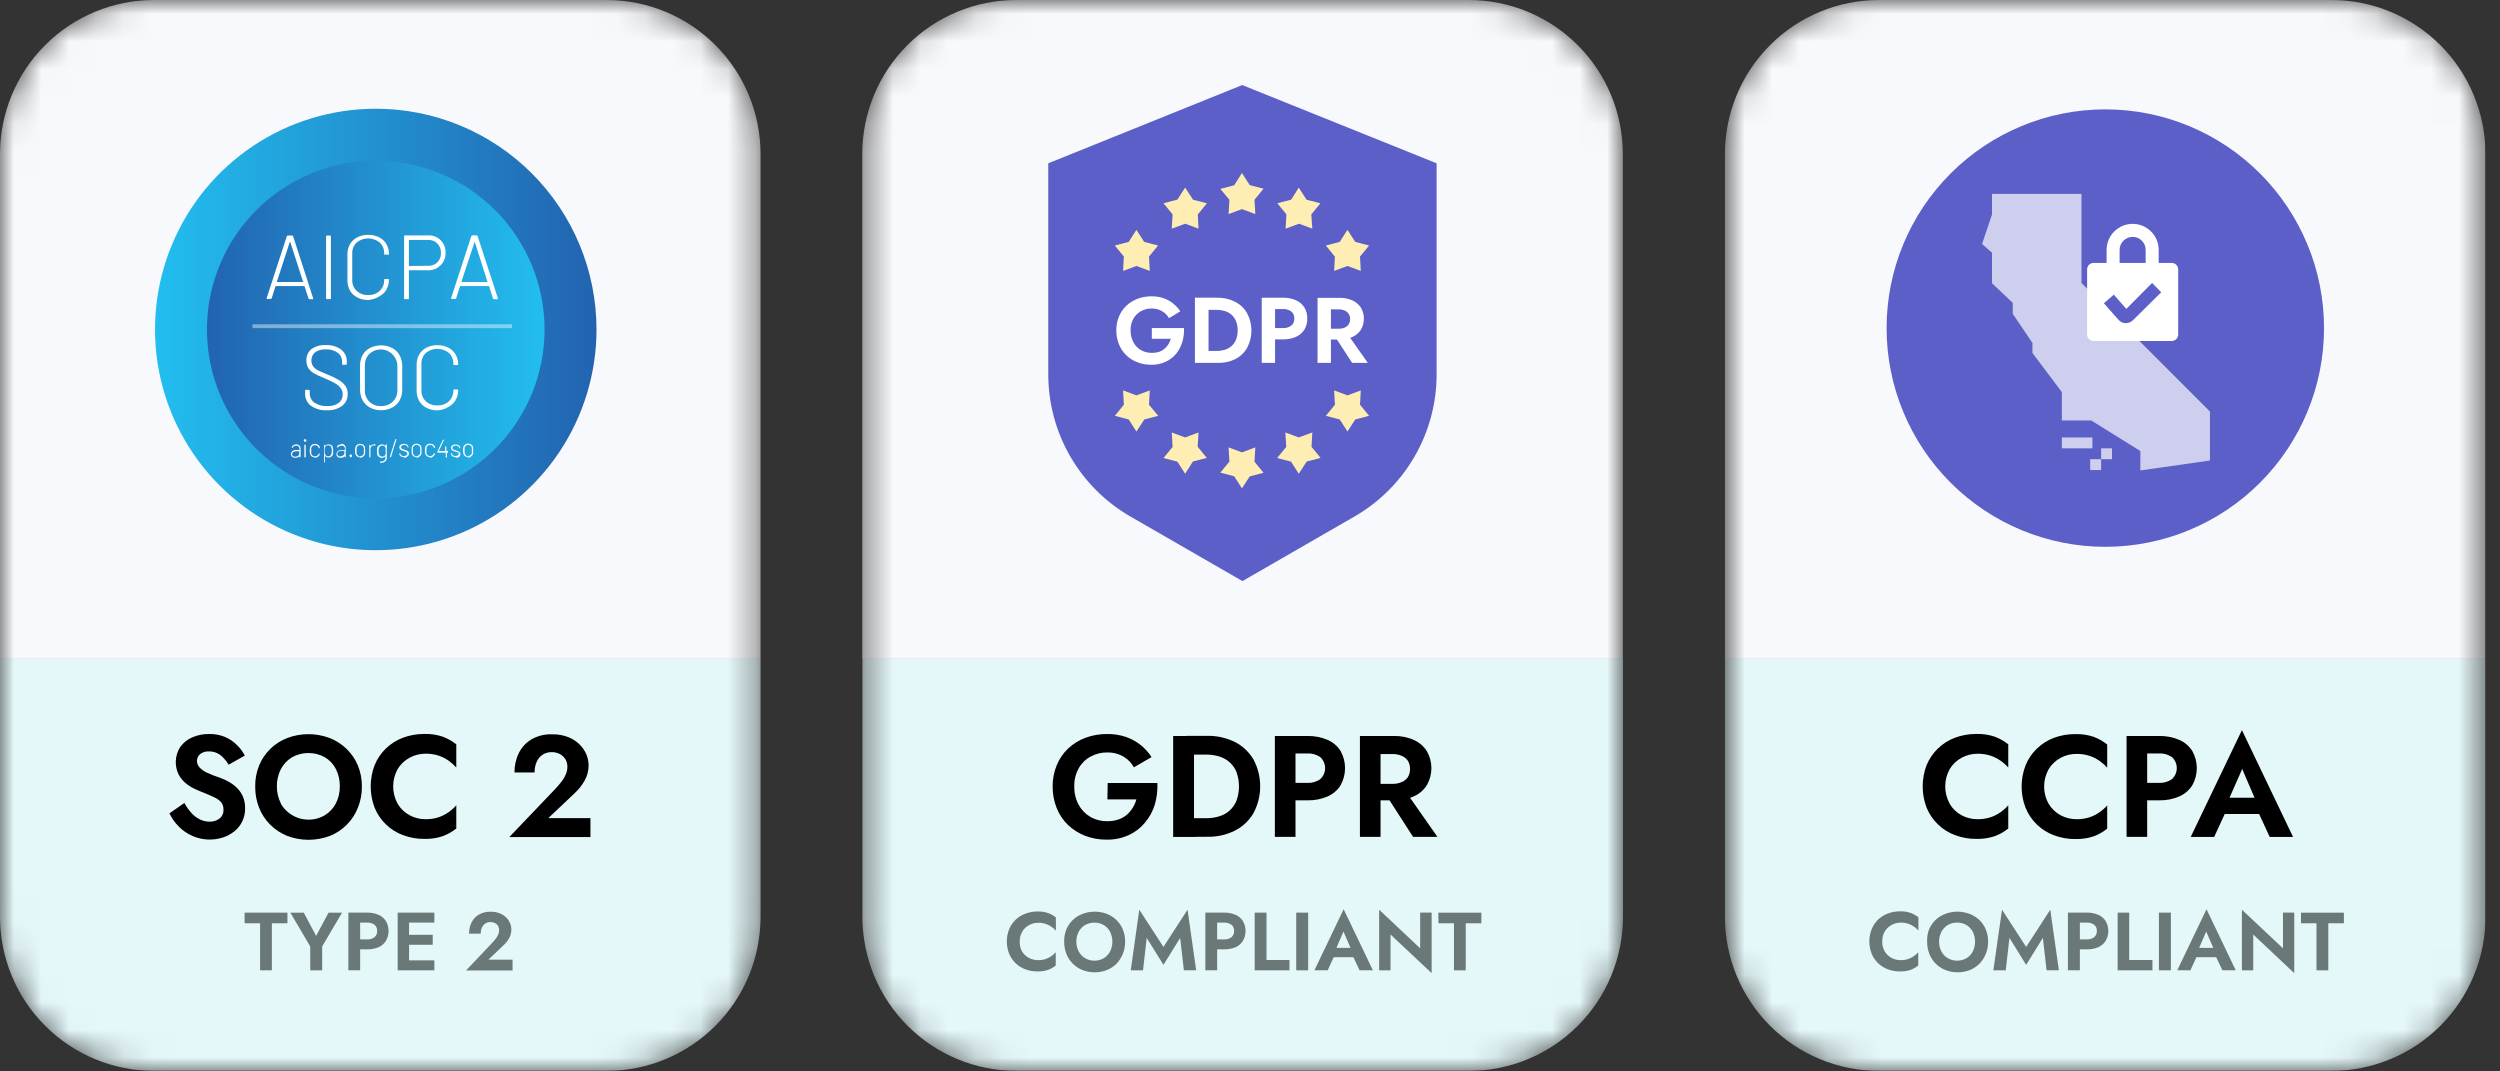 <svg width="91" height="39" viewBox="0 0 91 39" fill="none" xmlns="http://www.w3.org/2000/svg">
<rect x="0" y="0" width="91" height="39" fill="#333333" stroke="none"/>
<g clip-path="url(#clip0_5281_252)">
<mask id="mask0_5281_252" style="mask-type:luminance" maskUnits="userSpaceOnUse" x="0" y="0" width="28" height="39">
<path d="M22.43 0H5.247C2.349 0 0 2.349 0 5.247V33.728C0 36.626 2.349 38.975 5.247 38.975H22.43C25.328 38.975 27.677 36.626 27.677 33.728V5.247C27.677 2.349 25.328 0 22.43 0Z" fill="white"/>
</mask>
<g mask="url(#mask0_5281_252)">
<path d="M5.609 0H22.075C23.563 0 24.989 0.591 26.041 1.643C27.093 2.695 27.684 4.122 27.684 5.609V23.984H0V5.609C0 4.122 0.591 2.695 1.643 1.643C2.695 0.591 4.122 0 5.609 0Z" fill="#F8F9FC"/>
<path d="M20.767 11.993C20.767 13.395 20.351 14.765 19.572 15.931C18.793 17.097 17.686 18.006 16.39 18.542C15.095 19.079 13.67 19.219 12.294 18.946C10.919 18.672 9.656 17.997 8.665 17.006C7.673 16.014 6.998 14.751 6.724 13.376C6.451 12.001 6.591 10.575 7.128 9.28C7.664 7.984 8.573 6.877 9.739 6.098C10.905 5.319 12.275 4.903 13.678 4.903C15.558 4.903 17.361 5.65 18.69 6.98C20.02 8.309 20.767 10.113 20.767 11.993Z" fill="url(#paint0_linear_5281_252)" stroke="url(#paint1_linear_5281_252)" stroke-width="1.891"/>
<path d="M11.267 10.889C11.259 10.89 11.251 10.887 11.244 10.883C11.237 10.878 11.232 10.872 11.229 10.864L11.086 10.422C11.085 10.42 11.084 10.418 11.081 10.416C11.079 10.414 11.076 10.414 11.074 10.413H10.04C10.038 10.414 10.035 10.414 10.033 10.416C10.031 10.418 10.029 10.42 10.028 10.422L9.889 10.857C9.885 10.865 9.88 10.871 9.873 10.876C9.866 10.88 9.857 10.883 9.849 10.882H9.733C9.709 10.882 9.7 10.871 9.708 10.846L10.44 8.6C10.443 8.592 10.448 8.585 10.456 8.58C10.463 8.575 10.472 8.573 10.48 8.573H10.63C10.639 8.573 10.648 8.575 10.655 8.58C10.662 8.585 10.667 8.592 10.67 8.6L11.399 10.857V10.869C11.399 10.886 11.39 10.893 11.37 10.893L11.267 10.889ZM10.08 10.251C10.079 10.255 10.079 10.26 10.08 10.265H10.093H11.019C11.023 10.266 11.027 10.266 11.03 10.265C11.031 10.263 11.032 10.26 11.032 10.258C11.032 10.255 11.031 10.253 11.03 10.251L10.567 8.812C10.565 8.811 10.563 8.811 10.562 8.811C10.56 8.811 10.558 8.811 10.556 8.812C10.553 8.811 10.55 8.811 10.547 8.812L10.08 10.251ZM11.902 10.889C11.898 10.89 11.893 10.889 11.889 10.888C11.885 10.887 11.881 10.884 11.878 10.881C11.875 10.878 11.873 10.874 11.871 10.87C11.87 10.866 11.869 10.861 11.87 10.857V8.608C11.869 8.603 11.87 8.599 11.871 8.594C11.873 8.59 11.875 8.586 11.878 8.583C11.881 8.579 11.885 8.577 11.889 8.575C11.893 8.574 11.898 8.573 11.902 8.573H12.013C12.017 8.573 12.022 8.574 12.026 8.575C12.03 8.577 12.034 8.579 12.037 8.583C12.04 8.586 12.043 8.59 12.044 8.594C12.045 8.599 12.046 8.603 12.045 8.608V10.857C12.046 10.861 12.046 10.866 12.044 10.87C12.043 10.874 12.04 10.878 12.037 10.881C12.034 10.884 12.03 10.887 12.026 10.888C12.022 10.889 12.017 10.89 12.013 10.889H11.902ZM13.404 10.92C13.267 10.923 13.131 10.892 13.008 10.829C12.896 10.773 12.803 10.686 12.738 10.578C12.675 10.463 12.644 10.333 12.646 10.202V9.259C12.643 9.129 12.675 9.001 12.738 8.888C12.803 8.78 12.896 8.693 13.008 8.636C13.131 8.575 13.267 8.545 13.404 8.548C13.54 8.545 13.675 8.575 13.797 8.636C13.908 8.69 14 8.775 14.063 8.881C14.127 8.991 14.16 9.116 14.159 9.243C14.159 9.248 14.158 9.253 14.156 9.257C14.154 9.262 14.152 9.266 14.148 9.27C14.144 9.272 14.14 9.272 14.136 9.272C14.132 9.272 14.128 9.272 14.124 9.27H14.016C14.011 9.27 14.007 9.27 14.003 9.269C13.998 9.267 13.995 9.265 13.992 9.262C13.988 9.258 13.986 9.255 13.985 9.25C13.983 9.246 13.983 9.242 13.983 9.237V9.226C13.987 9.153 13.974 9.079 13.947 9.011C13.919 8.943 13.877 8.881 13.824 8.83C13.706 8.732 13.556 8.678 13.402 8.678C13.248 8.678 13.099 8.732 12.981 8.83C12.928 8.881 12.886 8.943 12.858 9.011C12.831 9.079 12.818 9.153 12.822 9.226V10.185C12.818 10.26 12.831 10.334 12.858 10.403C12.886 10.473 12.928 10.535 12.981 10.587C13.097 10.691 13.249 10.746 13.404 10.739C13.481 10.743 13.557 10.731 13.629 10.705C13.701 10.679 13.768 10.639 13.824 10.587C13.877 10.535 13.919 10.473 13.947 10.403C13.974 10.334 13.986 10.26 13.983 10.185C13.983 10.165 13.994 10.155 14.016 10.155H14.124C14.148 10.155 14.159 10.155 14.159 10.184C14.159 10.31 14.126 10.435 14.063 10.546C14.001 10.652 13.908 10.739 13.797 10.793C13.679 10.868 13.544 10.911 13.404 10.92ZM15.592 8.568C15.676 8.565 15.76 8.579 15.838 8.61C15.916 8.642 15.987 8.689 16.046 8.749C16.104 8.809 16.149 8.881 16.179 8.959C16.208 9.037 16.222 9.121 16.218 9.205C16.221 9.288 16.206 9.372 16.175 9.45C16.144 9.528 16.097 9.598 16.037 9.657C15.977 9.717 15.906 9.764 15.828 9.795C15.749 9.826 15.665 9.841 15.581 9.838H14.897C14.897 9.838 14.884 9.838 14.884 9.851V10.857C14.885 10.861 14.884 10.866 14.883 10.87C14.882 10.874 14.879 10.878 14.876 10.881C14.873 10.884 14.869 10.887 14.865 10.888C14.861 10.889 14.856 10.89 14.852 10.889H14.741C14.737 10.89 14.732 10.889 14.728 10.888C14.724 10.887 14.72 10.884 14.717 10.881C14.714 10.878 14.711 10.874 14.71 10.87C14.709 10.866 14.708 10.861 14.709 10.857V8.6C14.708 8.596 14.709 8.591 14.71 8.587C14.711 8.583 14.714 8.579 14.717 8.576C14.72 8.573 14.724 8.57 14.728 8.569C14.732 8.568 14.737 8.567 14.741 8.568H15.592ZM15.579 9.675C15.642 9.679 15.706 9.67 15.765 9.647C15.824 9.625 15.878 9.591 15.923 9.547C15.966 9.501 16 9.447 16.022 9.388C16.044 9.329 16.054 9.266 16.051 9.203C16.053 9.141 16.043 9.079 16.021 9.022C15.999 8.964 15.966 8.911 15.923 8.866C15.88 8.822 15.827 8.787 15.77 8.764C15.712 8.742 15.65 8.731 15.588 8.734H14.897C14.897 8.734 14.884 8.734 14.884 8.747V9.67C14.884 9.679 14.884 9.682 14.897 9.682L15.579 9.675ZM17.984 10.889C17.975 10.89 17.967 10.888 17.96 10.883C17.953 10.879 17.947 10.872 17.944 10.864L17.803 10.422C17.802 10.42 17.8 10.418 17.798 10.416C17.796 10.414 17.793 10.414 17.79 10.413H16.757C16.754 10.413 16.752 10.414 16.749 10.416C16.747 10.417 16.745 10.42 16.744 10.422L16.605 10.857C16.602 10.865 16.596 10.871 16.589 10.876C16.582 10.88 16.574 10.883 16.565 10.882H16.45C16.426 10.882 16.417 10.871 16.422 10.846L17.157 8.593C17.16 8.585 17.165 8.578 17.172 8.573C17.18 8.568 17.188 8.565 17.197 8.566H17.347C17.355 8.565 17.364 8.568 17.371 8.573C17.378 8.578 17.383 8.585 17.385 8.593L18.123 10.857V10.869C18.123 10.886 18.114 10.893 18.094 10.893L17.984 10.889ZM16.797 10.251C16.795 10.255 16.795 10.26 16.797 10.265H16.81H17.732C17.736 10.266 17.74 10.266 17.743 10.265C17.744 10.263 17.745 10.26 17.745 10.258C17.745 10.255 17.744 10.253 17.743 10.251L17.284 8.812C17.282 8.811 17.28 8.811 17.278 8.811C17.276 8.811 17.274 8.811 17.273 8.812L16.797 10.251Z" fill="white"/>
<path opacity="0.42" d="M9.188 11.874H18.637" stroke="white" stroke-width="0.141"/>
<path d="M11.895 14.933C11.69 14.945 11.487 14.887 11.318 14.77C11.25 14.719 11.195 14.653 11.159 14.576C11.122 14.5 11.104 14.415 11.106 14.331V14.222C11.106 14.217 11.107 14.213 11.108 14.209C11.11 14.204 11.113 14.201 11.116 14.198C11.119 14.194 11.123 14.192 11.127 14.191C11.132 14.189 11.136 14.189 11.141 14.189H11.242C11.265 14.189 11.276 14.2 11.276 14.222V14.322C11.275 14.387 11.289 14.452 11.319 14.51C11.348 14.568 11.391 14.619 11.445 14.656C11.582 14.747 11.744 14.79 11.908 14.781C12.056 14.79 12.204 14.751 12.328 14.669C12.376 14.631 12.414 14.583 12.44 14.527C12.465 14.472 12.477 14.411 12.474 14.351C12.475 14.274 12.452 14.2 12.407 14.139C12.355 14.065 12.287 14.003 12.208 13.958C12.087 13.889 11.961 13.828 11.832 13.777C11.651 13.703 11.53 13.643 11.441 13.596C11.36 13.551 11.289 13.489 11.233 13.415C11.178 13.329 11.15 13.229 11.153 13.127C11.149 13.048 11.162 12.969 11.194 12.897C11.225 12.824 11.273 12.76 11.334 12.709C11.486 12.603 11.669 12.55 11.854 12.561C12.056 12.549 12.256 12.607 12.42 12.726C12.486 12.778 12.539 12.846 12.575 12.923C12.61 13 12.627 13.084 12.624 13.169V13.245C12.624 13.268 12.614 13.279 12.592 13.279H12.485C12.463 13.279 12.453 13.268 12.453 13.245V13.18C12.455 13.117 12.443 13.053 12.418 12.996C12.392 12.938 12.353 12.887 12.304 12.847C12.174 12.754 12.017 12.709 11.857 12.718C11.72 12.709 11.584 12.746 11.47 12.823C11.398 12.886 11.351 12.972 11.338 13.067C11.325 13.161 11.346 13.257 11.398 13.337C11.447 13.398 11.508 13.447 11.579 13.482C11.656 13.522 11.778 13.574 11.941 13.641C12.076 13.694 12.208 13.758 12.333 13.833C12.427 13.886 12.508 13.958 12.572 14.045C12.631 14.132 12.661 14.235 12.657 14.34C12.66 14.421 12.644 14.503 12.609 14.577C12.575 14.652 12.524 14.717 12.46 14.768C12.297 14.888 12.097 14.947 11.895 14.933ZM13.869 14.933C13.729 14.935 13.59 14.902 13.466 14.837C13.354 14.775 13.261 14.683 13.198 14.571C13.135 14.45 13.103 14.315 13.106 14.179V13.316C13.103 13.18 13.134 13.045 13.198 12.925C13.261 12.815 13.354 12.725 13.466 12.666C13.591 12.603 13.729 12.571 13.869 12.571C14.009 12.571 14.148 12.603 14.273 12.666C14.388 12.725 14.482 12.817 14.544 12.93C14.61 13.05 14.643 13.184 14.64 13.321V14.188C14.643 14.325 14.61 14.46 14.544 14.58C14.48 14.69 14.386 14.779 14.273 14.837C14.148 14.902 14.01 14.935 13.869 14.933ZM13.869 14.781C13.948 14.785 14.027 14.772 14.101 14.744C14.175 14.716 14.243 14.673 14.3 14.618C14.356 14.562 14.399 14.495 14.427 14.421C14.456 14.347 14.468 14.268 14.465 14.189V13.312C14.462 13.195 14.425 13.081 14.359 12.984C14.293 12.887 14.2 12.811 14.092 12.766C13.984 12.721 13.865 12.708 13.75 12.729C13.634 12.75 13.527 12.804 13.442 12.885C13.388 12.942 13.346 13.009 13.318 13.082C13.291 13.155 13.278 13.233 13.281 13.312V14.189C13.276 14.268 13.288 14.347 13.316 14.421C13.344 14.495 13.387 14.562 13.442 14.618C13.498 14.674 13.565 14.717 13.638 14.745C13.712 14.773 13.791 14.786 13.869 14.781ZM15.923 14.937C15.785 14.939 15.648 14.908 15.525 14.846C15.414 14.789 15.321 14.702 15.257 14.595C15.194 14.479 15.162 14.35 15.165 14.218V13.276C15.162 13.146 15.194 13.018 15.257 12.905C15.321 12.797 15.414 12.71 15.525 12.653C15.649 12.592 15.785 12.562 15.923 12.565C16.059 12.562 16.194 12.592 16.316 12.653C16.427 12.707 16.519 12.793 16.582 12.899C16.646 13.009 16.679 13.134 16.678 13.261C16.678 13.266 16.677 13.271 16.675 13.276C16.673 13.281 16.67 13.285 16.667 13.288C16.659 13.291 16.651 13.291 16.643 13.288H16.535C16.53 13.289 16.526 13.289 16.521 13.287C16.517 13.286 16.513 13.283 16.51 13.28C16.507 13.277 16.505 13.273 16.503 13.269C16.502 13.265 16.501 13.26 16.502 13.256V13.245C16.505 13.171 16.492 13.098 16.465 13.03C16.437 12.961 16.396 12.9 16.343 12.849C16.224 12.75 16.075 12.697 15.921 12.697C15.767 12.697 15.618 12.75 15.5 12.849C15.446 12.899 15.405 12.961 15.377 13.03C15.35 13.098 15.337 13.171 15.34 13.245V14.206C15.337 14.28 15.35 14.354 15.377 14.423C15.405 14.492 15.446 14.554 15.5 14.606C15.615 14.71 15.767 14.765 15.923 14.758C16.078 14.764 16.229 14.71 16.343 14.606C16.396 14.554 16.437 14.491 16.465 14.422C16.492 14.354 16.505 14.28 16.502 14.206C16.502 14.186 16.513 14.175 16.535 14.175H16.643C16.667 14.175 16.678 14.186 16.678 14.206C16.678 14.333 16.645 14.457 16.582 14.568C16.519 14.674 16.426 14.76 16.316 14.816C16.197 14.888 16.062 14.93 15.923 14.937Z" fill="white"/>
<path d="M10.771 16.174C10.818 16.172 10.863 16.188 10.898 16.218C10.913 16.233 10.924 16.251 10.932 16.271C10.939 16.291 10.943 16.312 10.942 16.334V16.646H10.909H10.9V16.601C10.883 16.622 10.86 16.639 10.835 16.648C10.807 16.66 10.778 16.665 10.748 16.665C10.709 16.666 10.67 16.655 10.638 16.632C10.622 16.62 10.61 16.605 10.602 16.587C10.594 16.57 10.591 16.55 10.592 16.531C10.591 16.509 10.595 16.488 10.605 16.469C10.614 16.45 10.628 16.433 10.645 16.42C10.686 16.391 10.736 16.376 10.786 16.379H10.9V16.337C10.901 16.322 10.899 16.306 10.894 16.291C10.888 16.277 10.88 16.263 10.869 16.252C10.857 16.241 10.843 16.233 10.827 16.227C10.812 16.222 10.795 16.22 10.779 16.221C10.751 16.221 10.723 16.228 10.699 16.241C10.68 16.253 10.666 16.272 10.661 16.294C10.661 16.294 10.661 16.294 10.65 16.294H10.616C10.618 16.277 10.625 16.261 10.634 16.247C10.643 16.233 10.656 16.221 10.67 16.212C10.7 16.191 10.735 16.177 10.771 16.174ZM10.744 16.623C10.781 16.624 10.817 16.614 10.848 16.594C10.861 16.585 10.872 16.573 10.88 16.559C10.887 16.545 10.891 16.529 10.891 16.513V16.426H10.782C10.744 16.424 10.706 16.435 10.674 16.455C10.661 16.463 10.65 16.475 10.643 16.488C10.636 16.502 10.632 16.517 10.632 16.532C10.632 16.546 10.634 16.56 10.64 16.572C10.645 16.584 10.654 16.595 10.665 16.603C10.689 16.618 10.716 16.625 10.744 16.623ZM11.106 16.08C11.094 16.08 11.082 16.076 11.072 16.067C11.068 16.063 11.064 16.058 11.062 16.052C11.06 16.046 11.059 16.039 11.059 16.033C11.059 16.027 11.059 16.02 11.062 16.015C11.064 16.009 11.067 16.003 11.072 15.999C11.076 15.994 11.082 15.991 11.088 15.989C11.094 15.986 11.1 15.986 11.106 15.986C11.113 15.986 11.119 15.987 11.125 15.989C11.131 15.991 11.136 15.994 11.141 15.999C11.149 16.008 11.153 16.02 11.153 16.033C11.154 16.039 11.153 16.046 11.151 16.052C11.149 16.058 11.145 16.063 11.141 16.068C11.136 16.072 11.131 16.076 11.125 16.078C11.119 16.08 11.113 16.081 11.106 16.08ZM11.088 16.65H11.079V16.191C11.079 16.191 11.079 16.191 11.088 16.191H11.119H11.128V16.646C11.128 16.646 11.128 16.646 11.119 16.646L11.088 16.65ZM11.463 16.65C11.422 16.652 11.382 16.64 11.349 16.616C11.318 16.593 11.296 16.559 11.287 16.522C11.277 16.483 11.273 16.444 11.275 16.404C11.273 16.364 11.278 16.325 11.287 16.287C11.296 16.249 11.318 16.217 11.349 16.194C11.382 16.169 11.422 16.157 11.463 16.158C11.504 16.157 11.544 16.169 11.579 16.192C11.609 16.212 11.631 16.242 11.64 16.277C11.641 16.286 11.641 16.296 11.64 16.305C11.64 16.305 11.64 16.305 11.631 16.314H11.6V16.301C11.594 16.274 11.578 16.25 11.555 16.234C11.529 16.215 11.497 16.204 11.465 16.204C11.432 16.204 11.4 16.215 11.374 16.234C11.352 16.253 11.337 16.278 11.331 16.306C11.327 16.34 11.327 16.374 11.331 16.408C11.327 16.441 11.327 16.475 11.331 16.509C11.337 16.537 11.352 16.563 11.374 16.581C11.4 16.601 11.432 16.612 11.465 16.612C11.497 16.612 11.529 16.601 11.555 16.581C11.579 16.565 11.595 16.541 11.6 16.513C11.6 16.513 11.6 16.502 11.613 16.513H11.642V16.531C11.633 16.566 11.611 16.598 11.58 16.618C11.549 16.645 11.51 16.662 11.468 16.666L11.463 16.65ZM12.116 16.288C12.121 16.304 12.124 16.32 12.125 16.337C12.125 16.355 12.125 16.379 12.125 16.408C12.125 16.437 12.125 16.46 12.125 16.478C12.126 16.494 12.126 16.511 12.125 16.527C12.117 16.564 12.095 16.597 12.065 16.619C12.033 16.643 11.995 16.655 11.955 16.654C11.929 16.654 11.904 16.649 11.881 16.637C11.859 16.627 11.841 16.611 11.828 16.59V16.828H11.797V16.192H11.828V16.238C11.841 16.217 11.859 16.201 11.881 16.191C11.904 16.179 11.929 16.173 11.955 16.172C11.994 16.172 12.032 16.184 12.063 16.207C12.094 16.23 12.114 16.264 12.123 16.301L12.116 16.288ZM12.063 16.518C12.069 16.506 12.073 16.492 12.074 16.478C12.079 16.431 12.079 16.384 12.074 16.337C12.072 16.323 12.069 16.309 12.065 16.296C12.059 16.27 12.043 16.247 12.022 16.232C11.999 16.215 11.971 16.206 11.942 16.207C11.915 16.206 11.889 16.215 11.868 16.232C11.848 16.249 11.835 16.271 11.828 16.296C11.824 16.308 11.821 16.322 11.819 16.335C11.818 16.359 11.818 16.384 11.819 16.408C11.818 16.432 11.818 16.456 11.819 16.48C11.821 16.494 11.824 16.508 11.828 16.522C11.834 16.547 11.849 16.57 11.869 16.586C11.89 16.602 11.916 16.611 11.942 16.61C11.97 16.611 11.996 16.603 12.018 16.587C12.038 16.573 12.053 16.552 12.06 16.529L12.063 16.518ZM12.415 16.156C12.438 16.154 12.46 16.157 12.482 16.165C12.504 16.172 12.524 16.184 12.541 16.2C12.556 16.215 12.567 16.233 12.575 16.253C12.582 16.273 12.586 16.294 12.585 16.315V16.646H12.554V16.601C12.537 16.622 12.515 16.639 12.491 16.648C12.463 16.659 12.433 16.665 12.404 16.665C12.364 16.666 12.325 16.654 12.291 16.632C12.276 16.62 12.264 16.605 12.256 16.587C12.248 16.569 12.245 16.55 12.246 16.531C12.246 16.509 12.25 16.488 12.259 16.469C12.268 16.45 12.282 16.433 12.299 16.42C12.34 16.391 12.391 16.376 12.442 16.379H12.556V16.337C12.557 16.306 12.546 16.275 12.525 16.252C12.513 16.241 12.498 16.233 12.483 16.227C12.467 16.222 12.451 16.22 12.434 16.221C12.407 16.221 12.379 16.227 12.355 16.241C12.344 16.244 12.333 16.25 12.325 16.257C12.316 16.265 12.309 16.274 12.304 16.285C12.304 16.285 12.304 16.285 12.291 16.285H12.259C12.262 16.268 12.269 16.252 12.278 16.238C12.288 16.224 12.3 16.212 12.315 16.203C12.347 16.184 12.383 16.174 12.42 16.174L12.415 16.156ZM12.387 16.605C12.424 16.606 12.46 16.596 12.491 16.576C12.505 16.568 12.516 16.556 12.524 16.541C12.532 16.527 12.536 16.511 12.536 16.494V16.408H12.427C12.389 16.406 12.351 16.416 12.319 16.437C12.306 16.445 12.295 16.456 12.288 16.47C12.28 16.484 12.277 16.499 12.277 16.514C12.276 16.528 12.279 16.541 12.284 16.554C12.29 16.566 12.299 16.577 12.31 16.585C12.332 16.607 12.361 16.621 12.393 16.623L12.387 16.605ZM12.765 16.637C12.753 16.637 12.74 16.632 12.731 16.623C12.727 16.619 12.723 16.614 12.721 16.608C12.719 16.602 12.718 16.596 12.719 16.59C12.718 16.584 12.719 16.578 12.721 16.572C12.723 16.566 12.727 16.561 12.731 16.556C12.736 16.552 12.741 16.548 12.747 16.546C12.753 16.544 12.759 16.543 12.765 16.543C12.772 16.543 12.778 16.544 12.784 16.546C12.79 16.548 12.796 16.552 12.8 16.556C12.805 16.56 12.808 16.566 12.81 16.572C12.812 16.578 12.813 16.584 12.813 16.59C12.813 16.596 12.812 16.602 12.81 16.608C12.808 16.614 12.804 16.619 12.8 16.623C12.798 16.63 12.794 16.637 12.789 16.643C12.784 16.648 12.778 16.653 12.771 16.656L12.765 16.637ZM13.111 16.648C13.071 16.65 13.031 16.638 12.999 16.614C12.967 16.591 12.944 16.558 12.934 16.52C12.925 16.481 12.922 16.442 12.923 16.402C12.921 16.363 12.925 16.323 12.934 16.285C12.943 16.247 12.966 16.215 12.997 16.192C13.03 16.167 13.071 16.154 13.113 16.156C13.154 16.156 13.194 16.168 13.227 16.192C13.257 16.216 13.279 16.248 13.29 16.285C13.292 16.301 13.292 16.317 13.29 16.334C13.29 16.352 13.29 16.373 13.29 16.402C13.29 16.431 13.29 16.455 13.29 16.471C13.292 16.487 13.292 16.504 13.29 16.52C13.28 16.557 13.258 16.59 13.227 16.614C13.197 16.643 13.158 16.662 13.117 16.666L13.111 16.648ZM13.111 16.605C13.142 16.605 13.172 16.595 13.196 16.576C13.22 16.558 13.237 16.533 13.243 16.504C13.246 16.47 13.246 16.436 13.243 16.402C13.247 16.369 13.247 16.336 13.243 16.303C13.238 16.273 13.222 16.247 13.198 16.229C13.173 16.21 13.142 16.2 13.111 16.201C13.081 16.2 13.05 16.21 13.026 16.229C13.003 16.247 12.987 16.273 12.981 16.303C12.977 16.336 12.977 16.369 12.981 16.402C12.977 16.436 12.977 16.47 12.981 16.504C12.987 16.532 13.003 16.558 13.026 16.576C13.049 16.603 13.081 16.62 13.117 16.623L13.111 16.605ZM13.611 16.162C13.629 16.161 13.648 16.165 13.665 16.172C13.665 16.172 13.665 16.172 13.665 16.185V16.214C13.665 16.214 13.665 16.223 13.654 16.214C13.638 16.211 13.621 16.211 13.605 16.214C13.589 16.214 13.572 16.218 13.557 16.225C13.542 16.232 13.529 16.241 13.518 16.254C13.495 16.28 13.483 16.315 13.484 16.35V16.646H13.453H13.442V16.192C13.442 16.192 13.442 16.192 13.453 16.192H13.484V16.256C13.496 16.233 13.513 16.213 13.534 16.198C13.559 16.183 13.588 16.177 13.616 16.18L13.611 16.162ZM14.038 16.174H14.068H14.079V16.646C14.082 16.676 14.077 16.705 14.066 16.732C14.055 16.759 14.037 16.783 14.014 16.802C13.961 16.838 13.897 16.853 13.833 16.846C13.833 16.846 13.833 16.846 13.833 16.835V16.809V16.8C13.885 16.807 13.938 16.794 13.982 16.766C13.998 16.751 14.011 16.733 14.019 16.713C14.027 16.692 14.03 16.67 14.028 16.648V16.599C14.015 16.621 13.996 16.639 13.973 16.65C13.951 16.662 13.925 16.668 13.9 16.666C13.861 16.667 13.823 16.655 13.791 16.632C13.761 16.61 13.739 16.577 13.73 16.54C13.723 16.502 13.72 16.463 13.721 16.424C13.72 16.383 13.723 16.341 13.732 16.301C13.74 16.265 13.761 16.233 13.791 16.212C13.822 16.188 13.86 16.175 13.898 16.176C13.924 16.175 13.949 16.18 13.972 16.191C13.995 16.203 14.014 16.22 14.028 16.241L14.038 16.174ZM14.038 16.502C14.038 16.502 14.038 16.48 14.038 16.467V16.357C14.038 16.343 14.038 16.33 14.038 16.319C14.034 16.291 14.02 16.266 13.998 16.248C13.975 16.229 13.946 16.218 13.916 16.22C13.886 16.218 13.856 16.229 13.833 16.248C13.811 16.267 13.796 16.292 13.788 16.319C13.776 16.385 13.776 16.453 13.788 16.52C13.795 16.548 13.81 16.574 13.833 16.592C13.857 16.611 13.886 16.62 13.916 16.619C13.945 16.621 13.974 16.612 13.996 16.593C14.019 16.575 14.034 16.549 14.038 16.52V16.502ZM14.19 16.641C14.19 16.641 14.19 16.641 14.19 16.63L14.389 15.986C14.39 15.985 14.392 15.985 14.394 15.985C14.396 15.985 14.398 15.985 14.399 15.986H14.43C14.43 15.986 14.439 15.986 14.43 15.997L14.231 16.646C14.229 16.647 14.228 16.648 14.226 16.648C14.224 16.648 14.222 16.647 14.22 16.646L14.19 16.641ZM14.709 16.641C14.678 16.642 14.647 16.636 14.618 16.625C14.595 16.614 14.574 16.599 14.557 16.58C14.543 16.561 14.535 16.539 14.535 16.516V16.504C14.535 16.504 14.535 16.504 14.546 16.504H14.575V16.514C14.575 16.526 14.578 16.538 14.584 16.549C14.59 16.559 14.599 16.568 14.609 16.574C14.636 16.592 14.668 16.601 14.7 16.601C14.732 16.601 14.763 16.592 14.79 16.574C14.8 16.567 14.809 16.558 14.815 16.547C14.82 16.535 14.823 16.523 14.823 16.511C14.823 16.503 14.822 16.495 14.819 16.487C14.816 16.48 14.812 16.473 14.807 16.467C14.795 16.456 14.781 16.447 14.765 16.442C14.743 16.433 14.72 16.425 14.696 16.419L14.611 16.388C14.59 16.379 14.572 16.365 14.557 16.348C14.542 16.329 14.535 16.306 14.535 16.283C14.534 16.265 14.538 16.247 14.546 16.231C14.554 16.215 14.566 16.201 14.58 16.191C14.616 16.166 14.659 16.154 14.702 16.156C14.731 16.155 14.761 16.161 14.789 16.172C14.812 16.181 14.833 16.196 14.848 16.216C14.862 16.235 14.87 16.258 14.87 16.281V16.29H14.837V16.281C14.837 16.269 14.834 16.257 14.828 16.247C14.822 16.236 14.813 16.227 14.803 16.221C14.777 16.203 14.746 16.194 14.714 16.196C14.684 16.195 14.655 16.203 14.629 16.22C14.62 16.226 14.612 16.235 14.606 16.245C14.601 16.256 14.598 16.267 14.598 16.279C14.598 16.29 14.6 16.301 14.605 16.31C14.611 16.32 14.618 16.328 14.627 16.334C14.658 16.349 14.689 16.361 14.722 16.37C14.751 16.378 14.78 16.389 14.808 16.4C14.829 16.41 14.848 16.424 14.864 16.44C14.881 16.459 14.889 16.483 14.888 16.507C14.888 16.526 14.884 16.545 14.876 16.562C14.868 16.579 14.856 16.593 14.841 16.605C14.824 16.623 14.804 16.638 14.781 16.649C14.758 16.659 14.734 16.664 14.709 16.665V16.641ZM15.165 16.641C15.124 16.643 15.084 16.631 15.051 16.607C15.02 16.583 14.997 16.55 14.986 16.513C14.982 16.474 14.982 16.434 14.986 16.395C14.982 16.356 14.982 16.317 14.986 16.277C14.996 16.24 15.018 16.208 15.049 16.185C15.083 16.162 15.123 16.149 15.164 16.149C15.205 16.149 15.245 16.162 15.279 16.185C15.31 16.207 15.332 16.24 15.342 16.277C15.344 16.294 15.344 16.31 15.342 16.326C15.342 16.344 15.342 16.366 15.342 16.395C15.342 16.424 15.342 16.448 15.342 16.464C15.344 16.48 15.344 16.496 15.342 16.513C15.333 16.551 15.31 16.584 15.279 16.607C15.249 16.64 15.209 16.661 15.165 16.666V16.641ZM15.165 16.598C15.196 16.598 15.226 16.588 15.25 16.569C15.273 16.55 15.289 16.525 15.295 16.496C15.299 16.463 15.299 16.429 15.295 16.395C15.298 16.362 15.298 16.329 15.295 16.296C15.289 16.266 15.272 16.24 15.248 16.221C15.224 16.203 15.194 16.193 15.163 16.194C15.132 16.193 15.101 16.203 15.076 16.221C15.053 16.24 15.037 16.266 15.031 16.296C15.027 16.329 15.027 16.362 15.031 16.395C15.027 16.429 15.027 16.463 15.031 16.496C15.037 16.525 15.053 16.551 15.076 16.569C15.098 16.598 15.129 16.617 15.165 16.623V16.598ZM15.655 16.641C15.614 16.643 15.574 16.631 15.541 16.607C15.51 16.584 15.488 16.55 15.48 16.513C15.47 16.474 15.466 16.435 15.467 16.395C15.466 16.355 15.47 16.316 15.48 16.277C15.489 16.24 15.511 16.208 15.541 16.185C15.574 16.16 15.614 16.148 15.655 16.149C15.696 16.148 15.737 16.16 15.771 16.183C15.802 16.203 15.824 16.233 15.832 16.268C15.833 16.277 15.833 16.287 15.832 16.296C15.832 16.296 15.832 16.296 15.823 16.305H15.793V16.292C15.787 16.265 15.77 16.241 15.748 16.225C15.721 16.206 15.69 16.195 15.657 16.195C15.624 16.195 15.593 16.206 15.566 16.225C15.545 16.244 15.53 16.269 15.523 16.297C15.52 16.331 15.52 16.365 15.523 16.399C15.519 16.432 15.519 16.466 15.523 16.5C15.529 16.528 15.544 16.554 15.566 16.572C15.592 16.592 15.624 16.603 15.657 16.603C15.69 16.603 15.722 16.592 15.748 16.572C15.771 16.556 15.787 16.532 15.793 16.504C15.793 16.504 15.793 16.493 15.805 16.504H15.834V16.522C15.826 16.557 15.804 16.588 15.773 16.608C15.741 16.64 15.7 16.661 15.655 16.666V16.641ZM16.307 16.402C16.307 16.402 16.307 16.402 16.307 16.413V16.466V16.476H16.267V16.657H16.234H16.225V16.476H15.923C15.923 16.476 15.923 16.476 15.923 16.466V16.442C15.922 16.438 15.922 16.434 15.923 16.429L16.124 16.006C16.125 16.005 16.127 16.005 16.128 16.005C16.13 16.005 16.131 16.005 16.133 16.006H16.166L15.97 16.42H16.203V16.261C16.203 16.261 16.203 16.25 16.212 16.25H16.245C16.245 16.25 16.245 16.25 16.245 16.261V16.42L16.307 16.402ZM16.589 16.639C16.558 16.64 16.527 16.634 16.498 16.623C16.475 16.613 16.454 16.598 16.437 16.578C16.423 16.56 16.415 16.537 16.415 16.514V16.502H16.444H16.455V16.513C16.455 16.525 16.458 16.537 16.464 16.547C16.47 16.557 16.479 16.566 16.489 16.572C16.515 16.591 16.546 16.599 16.578 16.598C16.609 16.599 16.639 16.59 16.665 16.572C16.675 16.565 16.683 16.556 16.689 16.545C16.695 16.534 16.698 16.521 16.697 16.509C16.698 16.501 16.697 16.493 16.694 16.486C16.691 16.478 16.687 16.471 16.681 16.466C16.67 16.464 16.658 16.464 16.647 16.466C16.625 16.456 16.602 16.448 16.578 16.442C16.549 16.433 16.521 16.423 16.493 16.411C16.472 16.402 16.454 16.389 16.439 16.372C16.424 16.353 16.416 16.33 16.417 16.306C16.416 16.288 16.42 16.27 16.427 16.254C16.435 16.238 16.447 16.224 16.462 16.214C16.498 16.189 16.54 16.177 16.583 16.18C16.613 16.179 16.643 16.185 16.67 16.196C16.694 16.205 16.714 16.22 16.73 16.239C16.744 16.258 16.752 16.281 16.752 16.305V16.314H16.723C16.723 16.314 16.712 16.314 16.712 16.305C16.712 16.293 16.709 16.281 16.703 16.271C16.697 16.26 16.689 16.251 16.679 16.245C16.652 16.227 16.621 16.218 16.589 16.218C16.557 16.218 16.525 16.227 16.498 16.245C16.488 16.251 16.48 16.26 16.474 16.27C16.468 16.281 16.466 16.293 16.466 16.305C16.466 16.315 16.468 16.326 16.473 16.335C16.478 16.345 16.486 16.353 16.495 16.359C16.525 16.373 16.557 16.386 16.589 16.395C16.618 16.404 16.647 16.414 16.676 16.426C16.697 16.435 16.717 16.449 16.734 16.466C16.749 16.484 16.758 16.508 16.757 16.532C16.757 16.551 16.753 16.57 16.745 16.587C16.737 16.604 16.725 16.619 16.71 16.63C16.675 16.655 16.632 16.667 16.589 16.665V16.639ZM17.043 16.639C17.003 16.641 16.963 16.628 16.931 16.605C16.899 16.582 16.876 16.549 16.866 16.511C16.857 16.472 16.854 16.433 16.855 16.393C16.853 16.354 16.857 16.314 16.866 16.276C16.875 16.238 16.898 16.206 16.929 16.183C16.962 16.158 17.003 16.145 17.045 16.147C17.085 16.146 17.125 16.159 17.157 16.183C17.189 16.206 17.212 16.238 17.222 16.276C17.223 16.292 17.223 16.308 17.222 16.324C17.222 16.343 17.222 16.364 17.222 16.393C17.222 16.422 17.222 16.446 17.222 16.462C17.223 16.478 17.223 16.495 17.222 16.511C17.212 16.549 17.189 16.582 17.157 16.605C17.128 16.639 17.087 16.661 17.043 16.666V16.639ZM17.043 16.596C17.074 16.596 17.104 16.586 17.128 16.567C17.151 16.549 17.168 16.523 17.175 16.494C17.178 16.461 17.178 16.427 17.175 16.393C17.178 16.36 17.178 16.327 17.175 16.294C17.169 16.264 17.153 16.238 17.13 16.22C17.105 16.201 17.074 16.191 17.043 16.192C17.012 16.191 16.982 16.201 16.958 16.22C16.934 16.238 16.918 16.264 16.913 16.294C16.909 16.327 16.909 16.36 16.913 16.393C16.909 16.427 16.909 16.461 16.913 16.494C16.918 16.524 16.934 16.55 16.958 16.567C16.978 16.596 17.008 16.616 17.043 16.623V16.596Z" fill="white"/>
<path d="M0 23.984H27.684V33.372C27.684 34.859 27.093 36.286 26.041 37.338C24.989 38.39 23.563 38.981 22.075 38.981H5.609C4.122 38.981 2.695 38.39 1.643 37.338C0.591 36.286 0 34.859 0 33.372L0 23.984Z" fill="#E4F7F9"/>
</g>
<path d="M6.963 29.588C7.049 29.685 7.154 29.765 7.27 29.823C7.382 29.88 7.507 29.909 7.632 29.908C7.763 29.913 7.891 29.872 7.994 29.792C8.041 29.755 8.078 29.706 8.102 29.652C8.127 29.597 8.138 29.537 8.135 29.478C8.14 29.377 8.109 29.279 8.048 29.199C7.976 29.121 7.889 29.06 7.791 29.018C7.677 28.964 7.538 28.906 7.373 28.837C7.271 28.799 7.171 28.756 7.073 28.709C6.956 28.653 6.847 28.583 6.749 28.499C6.646 28.411 6.561 28.304 6.498 28.184C6.423 28.027 6.389 27.854 6.4 27.68C6.411 27.507 6.466 27.339 6.559 27.192C6.669 27.038 6.819 26.916 6.994 26.841C7.188 26.757 7.398 26.715 7.611 26.718C7.819 26.713 8.025 26.753 8.217 26.836C8.378 26.909 8.524 27.013 8.647 27.142C8.753 27.248 8.842 27.37 8.912 27.503L8.323 27.835C8.274 27.748 8.213 27.668 8.142 27.598C8.077 27.523 7.998 27.462 7.909 27.417C7.816 27.372 7.714 27.349 7.611 27.352C7.491 27.342 7.373 27.378 7.279 27.453C7.245 27.483 7.218 27.519 7.199 27.56C7.18 27.602 7.17 27.646 7.169 27.692C7.169 27.78 7.201 27.864 7.259 27.93C7.336 28.012 7.429 28.078 7.531 28.124C7.681 28.195 7.836 28.255 7.994 28.305C8.113 28.347 8.228 28.4 8.338 28.462C8.447 28.525 8.547 28.602 8.636 28.69C8.726 28.781 8.797 28.888 8.846 29.005C8.899 29.138 8.925 29.28 8.922 29.423C8.925 29.588 8.889 29.752 8.817 29.901C8.75 30.042 8.651 30.166 8.528 30.263C8.405 30.36 8.266 30.435 8.117 30.484C7.754 30.601 7.36 30.582 7.01 30.431C6.82 30.349 6.647 30.23 6.503 30.082C6.366 29.943 6.252 29.782 6.168 29.606L6.711 29.228C6.782 29.357 6.866 29.477 6.963 29.588Z" fill="black"/>
<path d="M9.431 27.865C9.524 27.637 9.664 27.431 9.84 27.258C10.017 27.086 10.226 26.951 10.457 26.863C10.953 26.677 11.5 26.677 11.997 26.863C12.227 26.952 12.437 27.087 12.614 27.259C12.792 27.43 12.934 27.637 13.028 27.865C13.126 28.109 13.176 28.37 13.173 28.633C13.175 28.896 13.126 29.157 13.028 29.402C12.937 29.632 12.8 29.842 12.625 30.018C12.45 30.194 12.241 30.333 12.011 30.426C11.509 30.616 10.954 30.616 10.451 30.426C10.221 30.332 10.012 30.194 9.836 30.019C9.66 29.843 9.523 29.633 9.431 29.402C9.335 29.157 9.287 28.896 9.29 28.633C9.285 28.37 9.333 28.109 9.431 27.865ZM10.223 29.257C10.301 29.39 10.403 29.506 10.526 29.598C10.648 29.691 10.788 29.759 10.936 29.798C11.085 29.837 11.24 29.846 11.392 29.825C11.544 29.804 11.69 29.753 11.823 29.675C11.994 29.571 12.133 29.422 12.225 29.244C12.324 29.051 12.373 28.837 12.369 28.62C12.373 28.404 12.325 28.189 12.228 27.996C12.137 27.818 11.999 27.669 11.828 27.565C11.645 27.463 11.438 27.41 11.227 27.41C11.017 27.41 10.811 27.463 10.627 27.565C10.457 27.67 10.317 27.819 10.223 27.996C10.127 28.19 10.077 28.403 10.077 28.62C10.077 28.837 10.127 29.05 10.223 29.244V29.257Z" fill="black"/>
<path d="M14.475 29.26C14.58 29.435 14.73 29.578 14.91 29.675C15.088 29.771 15.288 29.821 15.491 29.819C15.649 29.822 15.806 29.799 15.957 29.751C16.086 29.708 16.208 29.647 16.319 29.57C16.426 29.496 16.523 29.41 16.609 29.313V30.158C16.461 30.275 16.295 30.369 16.118 30.436C15.903 30.508 15.676 30.542 15.449 30.536C15.183 30.539 14.918 30.492 14.669 30.398C14.437 30.313 14.225 30.18 14.047 30.008C13.869 29.836 13.729 29.629 13.636 29.4C13.446 28.901 13.446 28.351 13.636 27.852C13.729 27.624 13.868 27.418 14.045 27.246C14.224 27.074 14.436 26.94 14.669 26.852C14.919 26.76 15.183 26.714 15.449 26.716C15.676 26.709 15.903 26.743 16.118 26.816C16.295 26.883 16.461 26.977 16.609 27.094V27.938C16.523 27.843 16.427 27.758 16.323 27.684C16.211 27.607 16.09 27.546 15.961 27.503C15.81 27.455 15.652 27.432 15.494 27.434C15.291 27.433 15.092 27.483 14.913 27.579C14.733 27.675 14.582 27.818 14.475 27.992C14.368 28.186 14.311 28.404 14.311 28.625C14.311 28.847 14.368 29.065 14.475 29.259V29.26Z" fill="black"/>
<path d="M20.208 28.721C20.293 28.631 20.373 28.537 20.448 28.439C20.511 28.359 20.562 28.27 20.6 28.176C20.636 28.09 20.654 27.997 20.653 27.903C20.654 27.837 20.641 27.771 20.617 27.709C20.593 27.646 20.555 27.589 20.506 27.541C20.454 27.49 20.393 27.45 20.325 27.424C20.248 27.392 20.166 27.376 20.083 27.378C19.965 27.375 19.849 27.407 19.75 27.471C19.655 27.535 19.581 27.625 19.535 27.729C19.482 27.852 19.456 27.985 19.459 28.118H18.728C18.724 27.873 18.778 27.631 18.885 27.411C18.988 27.202 19.15 27.028 19.35 26.91C19.579 26.781 19.84 26.718 20.103 26.729C20.3 26.725 20.497 26.759 20.682 26.83C20.837 26.89 20.977 26.982 21.096 27.098C21.202 27.201 21.287 27.324 21.344 27.46C21.397 27.586 21.425 27.721 21.425 27.858C21.426 28.051 21.377 28.241 21.282 28.41C21.185 28.584 21.06 28.742 20.912 28.877L19.956 29.781H21.492V30.469H18.539L20.208 28.721Z" fill="black"/>
<path d="M8.904 33.22H10.462V33.607H9.896V35.319H9.467V33.607H8.904V33.22Z" fill="#6A7878"/>
<path d="M12.451 33.22L11.727 34.45V35.319H11.293V34.452L10.569 33.22H11.057L11.506 34.066L11.96 33.22H12.451Z" fill="#6A7878"/>
<path d="M13.109 33.219V35.318H12.681V33.219H13.109ZM12.941 33.219H13.359C13.505 33.215 13.649 33.243 13.783 33.301C13.893 33.349 13.987 33.43 14.05 33.532C14.111 33.641 14.144 33.763 14.144 33.888C14.144 34.013 14.111 34.135 14.05 34.243C13.987 34.347 13.893 34.428 13.783 34.477C13.649 34.533 13.504 34.56 13.359 34.556H12.941V34.195H13.359C13.455 34.199 13.55 34.172 13.629 34.117C13.662 34.089 13.688 34.054 13.706 34.015C13.723 33.975 13.731 33.932 13.728 33.889C13.731 33.845 13.724 33.802 13.706 33.762C13.689 33.722 13.662 33.687 13.629 33.659C13.55 33.605 13.455 33.578 13.359 33.583H12.941V33.219Z" fill="#6A7878"/>
<path d="M14.89 33.22V35.319H14.476V33.22H14.89ZM14.752 33.22H15.811V33.582H14.752V33.22ZM14.752 34.027H15.751V34.389H14.752V34.027ZM14.752 34.957H15.811V35.319H14.752V34.957Z" fill="#6A7878"/>
<path d="M17.913 34.323C17.968 34.265 18.013 34.211 18.051 34.162C18.086 34.116 18.115 34.066 18.138 34.012C18.158 33.962 18.168 33.908 18.169 33.855C18.168 33.817 18.161 33.779 18.147 33.744C18.135 33.712 18.117 33.681 18.094 33.655C18.065 33.627 18.031 33.604 17.993 33.589C17.949 33.571 17.902 33.563 17.855 33.563C17.788 33.561 17.721 33.579 17.664 33.616C17.61 33.653 17.568 33.704 17.542 33.764C17.512 33.834 17.497 33.909 17.499 33.985H17.074C17.071 33.845 17.102 33.707 17.162 33.581C17.221 33.461 17.313 33.361 17.428 33.294C17.559 33.218 17.708 33.181 17.859 33.187C17.972 33.184 18.085 33.204 18.19 33.245C18.278 33.28 18.359 33.332 18.427 33.398C18.487 33.458 18.535 33.529 18.568 33.607C18.598 33.679 18.613 33.756 18.614 33.835C18.613 33.944 18.586 34.053 18.534 34.149C18.478 34.249 18.405 34.339 18.32 34.415L17.778 34.931H18.657V35.324H16.965L17.913 34.323Z" fill="#6A7878"/>
<mask id="mask1_5281_252" style="mask-type:luminance" maskUnits="userSpaceOnUse" x="62" y="0" width="29" height="39">
<path d="M85.224 0H68.042C65.144 0 62.795 2.349 62.795 5.247V33.728C62.795 36.626 65.144 38.975 68.042 38.975H85.224C88.122 38.975 90.472 36.626 90.472 33.728V5.247C90.472 2.349 88.122 0 85.224 0Z" fill="white"/>
</mask>
<g mask="url(#mask1_5281_252)">
<path d="M68.396 0H84.862C86.35 0 87.776 0.591 88.829 1.643C89.88 2.695 90.471 4.122 90.471 5.609V23.984H62.787V5.609C62.787 4.122 63.378 2.695 64.43 1.643C65.482 0.591 66.909 0 68.396 0Z" fill="#F8F9FC"/>
<path d="M62.787 23.984H90.472V33.372C90.472 34.859 89.881 36.286 88.829 37.338C87.777 38.39 86.35 38.981 84.862 38.981H68.397C66.909 38.981 65.482 38.39 64.43 37.338C63.378 36.286 62.787 34.859 62.787 33.372V23.984Z" fill="#E4F7F9"/>
</g>
<path d="M70.968 29.26C71.072 29.435 71.221 29.578 71.4 29.675C71.579 29.771 71.78 29.821 71.983 29.819C72.141 29.821 72.299 29.798 72.45 29.751C72.578 29.708 72.7 29.647 72.812 29.57C72.918 29.496 73.016 29.41 73.101 29.313V30.158C72.953 30.276 72.788 30.37 72.611 30.436C72.395 30.508 72.168 30.542 71.941 30.536C71.676 30.539 71.412 30.492 71.163 30.398C70.93 30.313 70.717 30.179 70.539 30.006C70.362 29.834 70.222 29.628 70.128 29.4C69.938 28.901 69.938 28.351 70.128 27.852C70.222 27.624 70.362 27.418 70.539 27.246C70.718 27.073 70.93 26.939 71.163 26.852C71.412 26.76 71.676 26.714 71.941 26.716C72.169 26.709 72.395 26.743 72.611 26.816C72.788 26.882 72.953 26.976 73.101 27.094V27.938C73.016 27.843 72.92 27.758 72.815 27.686C72.704 27.609 72.582 27.548 72.453 27.505C72.302 27.457 72.145 27.434 71.987 27.436C71.783 27.435 71.583 27.485 71.404 27.581C71.225 27.677 71.076 27.818 70.971 27.992C70.863 28.185 70.806 28.403 70.806 28.625C70.806 28.847 70.863 29.065 70.971 29.259L70.968 29.26Z" fill="black"/>
<path d="M74.572 29.26C74.676 29.435 74.826 29.578 75.005 29.675C75.184 29.771 75.384 29.821 75.587 29.819C75.746 29.821 75.903 29.798 76.054 29.751C76.183 29.708 76.305 29.647 76.416 29.57C76.521 29.498 76.617 29.413 76.702 29.318V30.163C76.554 30.281 76.389 30.375 76.212 30.442C75.996 30.514 75.769 30.547 75.542 30.541C75.276 30.544 75.013 30.497 74.764 30.404C74.532 30.318 74.32 30.185 74.142 30.013C73.964 29.841 73.824 29.634 73.731 29.405C73.538 28.907 73.538 28.355 73.731 27.858C73.823 27.629 73.962 27.423 74.14 27.252C74.318 27.078 74.531 26.944 74.764 26.857C75.013 26.765 75.277 26.719 75.542 26.722C75.769 26.715 75.996 26.748 76.212 26.821C76.389 26.888 76.554 26.982 76.702 27.1V27.943C76.617 27.848 76.521 27.764 76.416 27.691C76.304 27.615 76.183 27.554 76.054 27.511C75.903 27.463 75.746 27.44 75.587 27.442C75.384 27.44 75.184 27.49 75.005 27.587C74.826 27.682 74.677 27.824 74.572 27.997C74.463 28.191 74.406 28.409 74.406 28.631C74.406 28.852 74.463 29.07 74.572 29.264V29.26Z" fill="black"/>
<path d="M78.157 26.79V30.463H77.407V26.79H78.157ZM77.864 26.79H78.587C78.842 26.784 79.095 26.833 79.329 26.933C79.523 27.018 79.687 27.158 79.8 27.337C79.907 27.527 79.964 27.742 79.964 27.96C79.964 28.179 79.907 28.393 79.8 28.584C79.687 28.763 79.523 28.904 79.329 28.989C79.095 29.09 78.842 29.139 78.587 29.132H77.864V28.497H78.587C78.756 28.506 78.922 28.458 79.059 28.359C79.115 28.308 79.159 28.247 79.189 28.178C79.22 28.109 79.235 28.035 79.235 27.959C79.235 27.884 79.22 27.81 79.189 27.741C79.159 27.672 79.115 27.61 79.059 27.559C78.921 27.464 78.755 27.416 78.587 27.425H77.864V26.79Z" fill="black"/>
<path d="M81.063 29.246L81.079 29.414L80.596 30.464H79.742L81.606 26.577L83.467 30.464H82.617L82.148 29.447L82.159 29.257L81.616 27.99L81.063 29.246ZM80.742 29.038H82.505L82.595 29.63H80.645L80.742 29.038Z" fill="black"/>
<path d="M68.603 34.631C68.663 34.73 68.749 34.812 68.851 34.868C68.953 34.923 69.068 34.951 69.184 34.949C69.274 34.951 69.364 34.938 69.45 34.911C69.525 34.886 69.596 34.851 69.661 34.806C69.721 34.765 69.776 34.716 69.824 34.662V35.145C69.74 35.213 69.645 35.267 69.544 35.304C69.421 35.345 69.292 35.364 69.162 35.36C69.01 35.362 68.859 35.335 68.717 35.282C68.584 35.233 68.463 35.158 68.362 35.059C68.26 34.961 68.18 34.843 68.127 34.712C68.016 34.428 68.016 34.112 68.127 33.828C68.179 33.695 68.259 33.575 68.36 33.475C68.464 33.376 68.588 33.299 68.722 33.25C68.865 33.197 69.016 33.171 69.168 33.173C69.297 33.169 69.427 33.188 69.549 33.23C69.65 33.268 69.745 33.321 69.83 33.388V33.871C69.782 33.816 69.727 33.768 69.667 33.728C69.602 33.682 69.531 33.647 69.455 33.623C69.369 33.595 69.279 33.582 69.189 33.583C69.073 33.582 68.958 33.611 68.856 33.666C68.754 33.721 68.668 33.803 68.608 33.902C68.543 34.011 68.511 34.136 68.514 34.264C68.508 34.392 68.539 34.519 68.603 34.631Z" fill="#6A7878"/>
<path d="M70.215 33.836C70.269 33.707 70.349 33.589 70.448 33.491C70.552 33.391 70.675 33.314 70.81 33.264C71.094 33.158 71.406 33.158 71.69 33.264C71.824 33.315 71.948 33.392 72.052 33.491C72.152 33.589 72.231 33.706 72.285 33.836C72.34 33.976 72.368 34.125 72.367 34.276C72.368 34.426 72.34 34.576 72.285 34.716C72.233 34.85 72.154 34.974 72.053 35.078C71.954 35.178 71.834 35.257 71.702 35.309C71.561 35.365 71.41 35.394 71.257 35.392C71.105 35.393 70.954 35.365 70.812 35.309C70.68 35.257 70.561 35.178 70.46 35.077C70.36 34.977 70.282 34.857 70.23 34.725C70.174 34.585 70.147 34.435 70.148 34.285C70.14 34.132 70.162 33.98 70.215 33.836ZM70.667 34.632C70.72 34.734 70.8 34.819 70.899 34.878C71.003 34.938 71.121 34.969 71.24 34.969C71.36 34.969 71.477 34.938 71.581 34.878C71.679 34.819 71.759 34.734 71.811 34.632C71.865 34.521 71.893 34.399 71.893 34.276C71.893 34.152 71.865 34.031 71.811 33.919C71.759 33.818 71.68 33.733 71.583 33.673C71.478 33.612 71.359 33.58 71.237 33.583C71.118 33.581 71 33.612 70.897 33.673C70.799 33.733 70.719 33.818 70.666 33.919C70.611 34.03 70.582 34.152 70.582 34.276C70.582 34.4 70.611 34.522 70.666 34.632H70.667Z" fill="#6A7878"/>
<path d="M73.009 35.319H72.558L72.873 33.113L73.752 34.468L74.63 33.113L74.943 35.317H74.496L74.36 34.139L73.752 35.121L73.144 34.139L73.009 35.319Z" fill="#6A7878"/>
<path d="M75.707 33.219V35.318H75.272V33.219H75.707ZM75.538 33.219H75.956C76.102 33.215 76.246 33.243 76.38 33.301C76.491 33.349 76.585 33.43 76.649 33.532C76.711 33.641 76.743 33.763 76.743 33.888C76.743 34.013 76.711 34.135 76.649 34.243C76.585 34.346 76.491 34.428 76.38 34.477C76.246 34.533 76.102 34.56 75.956 34.556H75.538V34.195H75.956C76.052 34.199 76.147 34.172 76.226 34.117C76.259 34.089 76.286 34.054 76.303 34.015C76.32 33.975 76.328 33.932 76.326 33.889C76.329 33.845 76.321 33.802 76.304 33.762C76.286 33.722 76.26 33.687 76.226 33.659C76.147 33.605 76.052 33.578 75.956 33.583H75.538V33.219Z" fill="#6A7878"/>
<path d="M77.503 33.22V34.944H78.349V35.319H77.082V33.22H77.503Z" fill="#6A7878"/>
<path d="M79.02 33.22V35.319H78.585V33.22H79.02Z" fill="#6A7878"/>
<path d="M79.997 34.624L80.006 34.719L79.731 35.318H79.253L80.317 33.096L81.381 35.318H80.896L80.621 34.741V34.633L80.306 33.909L79.997 34.624ZM79.816 34.502H80.824L80.874 34.843H79.765L79.816 34.502Z" fill="#6A7878"/>
<path d="M83.511 33.219V35.423L82.018 34.017V35.319H81.605V33.113L83.1 34.519V33.218L83.511 33.219Z" fill="#6A7878"/>
<path d="M83.757 33.22H85.317V33.607H84.75V35.319H84.32V33.607H83.755L83.757 33.22Z" fill="#6A7878"/>
<path d="M76.633 3.981C78.745 3.981 80.77 4.82 82.263 6.313C83.756 7.806 84.595 9.831 84.595 11.942C84.595 14.054 83.756 16.079 82.263 17.572C80.77 19.065 78.745 19.904 76.633 19.904C74.522 19.904 72.497 19.065 71.004 17.572C69.51 16.079 68.672 14.054 68.672 11.942C68.672 9.831 69.51 7.806 71.004 6.313C72.497 4.82 74.522 3.981 76.633 3.981Z" fill="#5B5FC7"/>
<path opacity="0.7" fill-rule="evenodd" clip-rule="evenodd" d="M77.909 17.124L80.442 16.762V14.982L75.766 10.301V7.056H72.509V7.809L72.147 8.88L72.509 9.199V10.31L73.264 11.023V11.421L73.981 12.485V12.847L75.052 14.274V15.306H76.123L77.909 16.417V17.124ZM76.163 15.923H75.052V16.319H76.163V15.923ZM76.083 16.715H76.481V17.111H76.083V16.715ZM76.877 16.319H76.481V16.715H76.877V16.319Z" fill="white"/>
<path fill-rule="evenodd" clip-rule="evenodd" d="M76.68 9.096C76.68 8.845 76.78 8.603 76.958 8.426C77.136 8.248 77.377 8.148 77.628 8.148C77.88 8.148 78.121 8.248 78.299 8.426C78.477 8.603 78.576 8.845 78.576 9.096V9.57H79.05C79.113 9.57 79.173 9.595 79.217 9.639C79.261 9.683 79.286 9.743 79.286 9.805V12.176C79.286 12.238 79.261 12.298 79.217 12.343C79.173 12.387 79.113 12.412 79.05 12.413H76.208C76.145 12.413 76.085 12.388 76.04 12.343C75.996 12.299 75.971 12.239 75.971 12.176V9.805C75.971 9.774 75.977 9.744 75.989 9.715C76.001 9.686 76.018 9.66 76.04 9.638C76.062 9.617 76.089 9.599 76.117 9.588C76.146 9.576 76.177 9.57 76.208 9.57H76.68V9.096ZM78.102 9.096V9.57H77.154V9.096C77.154 8.97 77.204 8.85 77.293 8.761C77.382 8.672 77.503 8.622 77.628 8.622C77.754 8.622 77.875 8.672 77.963 8.761C78.052 8.85 78.102 8.97 78.102 9.096ZM76.74 11.219L76.582 11.038L76.944 10.725L77.1 10.905L77.398 11.244L78.168 10.468L78.336 10.301L78.669 10.638L78.501 10.804L77.632 11.664C77.597 11.697 77.556 11.723 77.511 11.739C77.466 11.757 77.418 11.764 77.37 11.763C77.322 11.761 77.275 11.75 77.231 11.73C77.188 11.71 77.149 11.681 77.116 11.646L76.74 11.219Z" fill="white"/>
<mask id="mask2_5281_252" style="mask-type:luminance" maskUnits="userSpaceOnUse" x="31" y="0" width="29" height="39">
<path d="M53.822 0H36.639C33.741 0 31.392 2.349 31.392 5.247V33.728C31.392 36.626 33.741 38.975 36.639 38.975H53.822C56.72 38.975 59.069 36.626 59.069 33.728V5.247C59.069 2.349 56.72 0 53.822 0Z" fill="white"/>
</mask>
<g mask="url(#mask2_5281_252)">
<path d="M36.996 0H53.461C54.949 0 56.376 0.591 57.428 1.643C58.48 2.695 59.071 4.122 59.071 5.609V23.984H31.386V5.609C31.386 4.122 31.977 2.695 33.029 1.643C34.081 0.591 35.508 0 36.996 0Z" fill="#F8F9FC"/>
<path d="M31.392 23.984H59.076V33.372C59.076 34.859 58.485 36.286 57.433 37.338C56.381 38.39 54.955 38.981 53.467 38.981H37.001C35.514 38.981 34.087 38.39 33.035 37.338C31.983 36.286 31.392 34.859 31.392 33.372V23.984Z" fill="#E4F7F9"/>
</g>
<path d="M40.32 28.502H42.129C42.141 28.77 42.108 29.038 42.033 29.295C41.958 29.536 41.835 29.759 41.671 29.951C41.511 30.144 41.309 30.297 41.081 30.4C40.829 30.513 40.556 30.568 40.28 30.563C40.011 30.566 39.745 30.518 39.495 30.422C39.262 30.331 39.05 30.196 38.87 30.024C38.692 29.85 38.552 29.64 38.461 29.409C38.363 29.16 38.314 28.894 38.316 28.627C38.314 28.36 38.365 28.096 38.467 27.849C38.561 27.62 38.703 27.413 38.883 27.243C39.065 27.073 39.279 26.941 39.513 26.854C39.765 26.762 40.031 26.716 40.3 26.718C40.531 26.715 40.761 26.75 40.98 26.823C41.173 26.889 41.354 26.988 41.514 27.114C41.671 27.239 41.807 27.389 41.916 27.558L41.275 27.93C41.184 27.769 41.053 27.634 40.895 27.54C40.714 27.435 40.508 27.383 40.3 27.389C40.089 27.387 39.882 27.439 39.697 27.54C39.515 27.638 39.365 27.786 39.265 27.966C39.153 28.169 39.098 28.396 39.104 28.627C39.099 28.858 39.153 29.087 39.261 29.291C39.36 29.475 39.508 29.628 39.688 29.734C39.874 29.841 40.085 29.895 40.3 29.892C40.437 29.894 40.573 29.874 40.703 29.832C40.816 29.796 40.92 29.738 41.011 29.662C41.095 29.589 41.169 29.503 41.228 29.409C41.288 29.312 41.334 29.208 41.365 29.099H40.31L40.32 28.502Z" fill="black"/>
<path d="M43.462 26.791V30.464H42.703V26.791H43.462ZM43.178 30.464V29.782H43.919C44.073 29.782 44.227 29.761 44.374 29.716C44.514 29.676 44.643 29.605 44.753 29.508C44.865 29.409 44.952 29.285 45.008 29.146C45.129 28.809 45.129 28.44 45.008 28.102C44.952 27.964 44.864 27.84 44.753 27.741C44.643 27.645 44.514 27.575 44.374 27.534C44.227 27.489 44.073 27.467 43.919 27.467H43.178V26.785H43.946C44.295 26.778 44.642 26.856 44.955 27.011C45.236 27.155 45.469 27.376 45.628 27.648C45.788 27.948 45.871 28.282 45.871 28.622C45.871 28.961 45.788 29.295 45.628 29.595C45.47 29.868 45.236 30.089 44.955 30.232C44.642 30.389 44.296 30.467 43.946 30.458L43.178 30.464Z" fill="black"/>
<path d="M47.156 26.79V30.463H46.405V26.79H47.156ZM46.862 26.79H47.586C47.841 26.784 48.094 26.833 48.328 26.933C48.522 27.018 48.686 27.158 48.798 27.337C48.904 27.528 48.96 27.742 48.96 27.96C48.96 28.178 48.904 28.393 48.798 28.584C48.686 28.763 48.522 28.904 48.328 28.989C48.094 29.09 47.841 29.139 47.586 29.132H46.862V28.497H47.586C47.755 28.506 47.922 28.458 48.059 28.359C48.114 28.308 48.158 28.247 48.188 28.178C48.219 28.109 48.234 28.034 48.234 27.959C48.234 27.884 48.219 27.81 48.188 27.741C48.158 27.672 48.114 27.61 48.059 27.559C47.92 27.464 47.754 27.416 47.586 27.425H46.862V26.79Z" fill="black"/>
<path d="M50.252 26.79V30.463H49.501V26.79H50.252ZM49.957 26.79H50.735C50.989 26.784 51.241 26.834 51.473 26.939C51.666 27.026 51.828 27.169 51.941 27.348C52.047 27.535 52.103 27.746 52.103 27.96C52.103 28.175 52.047 28.386 51.941 28.573C51.829 28.753 51.666 28.896 51.473 28.983C51.241 29.089 50.989 29.139 50.735 29.132H49.957V28.533H50.68C50.798 28.536 50.914 28.514 51.022 28.468C51.113 28.431 51.191 28.368 51.247 28.287C51.301 28.197 51.328 28.094 51.325 27.99C51.328 27.886 51.301 27.783 51.247 27.693C51.191 27.613 51.113 27.55 51.022 27.512C50.914 27.466 50.798 27.444 50.68 27.447H49.957V26.79ZM51.127 28.754L52.323 30.463H51.437L50.335 28.754H51.127Z" fill="black"/>
<path d="M37.2 34.631C37.262 34.732 37.35 34.814 37.455 34.868C37.558 34.922 37.672 34.95 37.788 34.949C37.878 34.951 37.968 34.938 38.054 34.911C38.129 34.886 38.2 34.851 38.266 34.806C38.326 34.765 38.38 34.716 38.429 34.662V35.145C38.344 35.213 38.25 35.266 38.148 35.304C38.025 35.345 37.896 35.364 37.767 35.36C37.615 35.362 37.464 35.335 37.321 35.282C37.189 35.233 37.068 35.158 36.966 35.059C36.865 34.961 36.785 34.843 36.731 34.712C36.621 34.428 36.621 34.112 36.731 33.828C36.784 33.697 36.864 33.578 36.965 33.48C37.069 33.381 37.192 33.305 37.327 33.256C37.469 33.203 37.62 33.176 37.772 33.178C37.902 33.174 38.031 33.194 38.154 33.236C38.255 33.273 38.349 33.327 38.434 33.393V33.876C38.386 33.822 38.332 33.774 38.271 33.733C38.207 33.688 38.135 33.652 38.06 33.629C37.974 33.6 37.884 33.587 37.794 33.589C37.677 33.587 37.563 33.616 37.461 33.672C37.358 33.726 37.272 33.807 37.213 33.907C37.148 34.016 37.115 34.142 37.119 34.269C37.112 34.395 37.14 34.52 37.2 34.631Z" fill="#6A7878"/>
<path d="M38.812 33.836C38.867 33.707 38.946 33.589 39.046 33.491C39.149 33.391 39.273 33.314 39.408 33.264C39.691 33.158 40.004 33.158 40.287 33.264C40.419 33.315 40.538 33.392 40.639 33.49C40.74 33.588 40.82 33.706 40.873 33.836C40.929 33.976 40.956 34.125 40.955 34.276C40.956 34.426 40.928 34.576 40.873 34.716C40.821 34.85 40.742 34.973 40.642 35.078C40.542 35.178 40.423 35.257 40.291 35.309C40.149 35.365 39.998 35.394 39.846 35.392C39.693 35.393 39.542 35.365 39.4 35.309C39.269 35.257 39.149 35.178 39.049 35.077C38.949 34.977 38.87 34.857 38.818 34.725C38.763 34.585 38.735 34.435 38.736 34.285C38.731 34.132 38.757 33.979 38.812 33.836ZM39.265 34.632C39.318 34.734 39.397 34.819 39.495 34.878C39.599 34.938 39.717 34.969 39.837 34.969C39.956 34.969 40.074 34.938 40.178 34.878C40.276 34.819 40.356 34.734 40.408 34.632C40.462 34.521 40.491 34.399 40.491 34.276C40.491 34.152 40.462 34.031 40.408 33.919C40.356 33.818 40.277 33.733 40.18 33.673C40.075 33.614 39.957 33.583 39.837 33.583C39.716 33.583 39.598 33.614 39.493 33.673C39.395 33.733 39.316 33.818 39.263 33.919C39.207 34.03 39.178 34.152 39.178 34.276C39.178 34.4 39.207 34.522 39.263 34.632H39.265Z" fill="#6A7878"/>
<path d="M41.606 35.319H41.159L41.47 33.113L42.35 34.468L43.227 33.113L43.54 35.317H43.093L42.958 34.139L42.35 35.121L41.74 34.139L41.606 35.319Z" fill="#6A7878"/>
<path d="M44.304 33.219V35.318H43.875V33.219H44.304ZM44.136 33.219H44.554C44.699 33.215 44.843 33.243 44.977 33.301C45.088 33.349 45.181 33.43 45.245 33.532C45.306 33.641 45.338 33.763 45.338 33.888C45.338 34.013 45.306 34.135 45.245 34.243C45.181 34.347 45.088 34.428 44.977 34.477C44.843 34.533 44.699 34.56 44.554 34.556H44.136V34.195H44.554C44.65 34.199 44.745 34.172 44.823 34.117C44.856 34.089 44.882 34.054 44.899 34.014C44.916 33.975 44.924 33.932 44.921 33.889C44.924 33.846 44.917 33.802 44.9 33.762C44.883 33.722 44.857 33.687 44.823 33.659C44.744 33.605 44.65 33.578 44.554 33.583H44.136V33.219Z" fill="#6A7878"/>
<path d="M46.101 33.22V34.944H46.937V35.319H45.67V33.22H46.101Z" fill="#6A7878"/>
<path d="M47.617 33.22V35.319H47.183V33.22H47.617Z" fill="#6A7878"/>
<path d="M48.594 34.624L48.603 34.719L48.328 35.318H47.845L48.909 33.096L49.973 35.318H49.488L49.217 34.741V34.633L48.902 33.909L48.594 34.624ZM48.413 34.502H49.421L49.472 34.843H48.363L48.413 34.502Z" fill="#6A7878"/>
<path d="M52.112 33.219V35.423L50.615 34.017V35.319H50.201V33.113L51.694 34.519V33.218L52.112 33.219Z" fill="#6A7878"/>
<path d="M52.354 33.22H53.921V33.607H53.353V35.319H52.924V33.607H52.361L52.354 33.22Z" fill="#6A7878"/>
<path d="M45.216 3.096L52.293 5.944V13.623C52.294 14.672 52.018 15.704 51.493 16.612C50.969 17.521 50.214 18.276 49.305 18.8L45.225 21.152L41.145 18.8C40.236 18.276 39.481 17.521 38.956 16.611C38.432 15.702 38.156 14.671 38.157 13.621V5.944L45.216 3.096Z" fill="#5B5FC7"/>
<path d="M41.926 12.333V11.942H43.097C43.105 12.115 43.084 12.288 43.034 12.454C42.987 12.611 42.91 12.757 42.806 12.883C42.702 13.006 42.572 13.105 42.426 13.171C42.262 13.244 42.084 13.281 41.905 13.278C41.731 13.279 41.558 13.248 41.396 13.185C41.245 13.127 41.107 13.039 40.991 12.927C40.876 12.813 40.786 12.678 40.727 12.528C40.664 12.368 40.633 12.196 40.634 12.024C40.632 11.851 40.664 11.68 40.73 11.521C40.792 11.371 40.885 11.237 41.002 11.126C41.12 11.017 41.258 10.931 41.409 10.875C41.572 10.814 41.745 10.784 41.919 10.786C42.068 10.784 42.216 10.807 42.357 10.855C42.483 10.899 42.6 10.964 42.703 11.048C42.805 11.128 42.893 11.225 42.963 11.334L42.551 11.58C42.492 11.476 42.406 11.389 42.303 11.329C42.187 11.26 42.054 11.226 41.919 11.229C41.782 11.228 41.648 11.263 41.528 11.329C41.415 11.393 41.32 11.486 41.255 11.598C41.184 11.73 41.149 11.878 41.154 12.027C41.15 12.177 41.185 12.325 41.255 12.458C41.319 12.577 41.414 12.675 41.53 12.744C41.651 12.812 41.789 12.847 41.928 12.845C42.016 12.846 42.104 12.834 42.189 12.809C42.261 12.784 42.328 12.746 42.386 12.697C42.442 12.65 42.49 12.594 42.529 12.532C42.568 12.47 42.598 12.403 42.618 12.333H41.926Z" fill="white"/>
<path d="M43.495 10.836H43.991V13.209H43.495V10.836ZM44.304 13.209H43.806V12.774H44.286C44.386 12.775 44.486 12.761 44.583 12.733C44.672 12.705 44.756 12.659 44.827 12.597C44.899 12.534 44.955 12.455 44.99 12.366C45.032 12.258 45.053 12.143 45.051 12.027C45.054 11.912 45.033 11.797 44.99 11.691C44.955 11.6 44.899 11.519 44.827 11.455C44.756 11.394 44.673 11.349 44.583 11.323C44.486 11.294 44.386 11.279 44.286 11.28H43.806V10.836H44.304C44.53 10.832 44.753 10.882 44.955 10.983C45.139 11.076 45.291 11.221 45.393 11.399C45.497 11.594 45.552 11.812 45.552 12.033C45.552 12.254 45.497 12.471 45.393 12.666C45.29 12.842 45.138 12.985 44.955 13.077C44.752 13.173 44.529 13.218 44.304 13.209Z" fill="white"/>
<path d="M45.927 10.837H46.412V13.209H45.927V10.837ZM46.222 11.249V10.837H46.694C46.859 10.832 47.023 10.864 47.174 10.929C47.3 10.984 47.406 11.075 47.48 11.191C47.552 11.313 47.589 11.453 47.584 11.595C47.588 11.737 47.552 11.877 47.48 12C47.406 12.115 47.299 12.206 47.174 12.261C47.023 12.326 46.859 12.358 46.694 12.353H46.222V11.942H46.694C46.803 11.948 46.911 11.917 47 11.854C47.038 11.822 47.068 11.783 47.088 11.738C47.107 11.693 47.115 11.644 47.112 11.595C47.116 11.546 47.108 11.497 47.088 11.451C47.069 11.406 47.038 11.367 47 11.336C46.911 11.273 46.803 11.243 46.694 11.249H46.222Z" fill="white"/>
<path d="M48.502 12.108H49.014L49.788 13.209H49.217L48.502 12.108ZM47.959 10.842H48.446V13.209H47.959V10.842ZM48.254 11.258V10.842H48.757C48.922 10.838 49.086 10.87 49.236 10.938C49.361 10.995 49.465 11.087 49.539 11.202C49.611 11.322 49.647 11.46 49.644 11.6C49.647 11.74 49.61 11.878 49.539 11.998C49.465 12.114 49.361 12.205 49.236 12.262C49.086 12.33 48.922 12.363 48.757 12.358H48.254V11.966H48.726C48.802 11.967 48.877 11.953 48.947 11.924C49.007 11.899 49.058 11.857 49.093 11.803C49.128 11.744 49.146 11.677 49.144 11.609C49.145 11.545 49.127 11.482 49.093 11.428C49.059 11.372 49.008 11.329 48.947 11.305C48.878 11.274 48.802 11.259 48.726 11.262L48.254 11.258Z" fill="white"/>
<path d="M45.207 6.297L45.489 6.737L45.994 6.869L45.663 7.272L45.694 7.793L45.207 7.612L44.72 7.793L44.751 7.272L44.42 6.876L44.925 6.744L45.207 6.297Z" fill="#FFEEB4"/>
<path d="M45.207 17.776L44.925 17.336L44.42 17.204L44.751 16.801L44.72 16.285L45.207 16.466L45.694 16.285L45.663 16.806L45.994 17.209L45.489 17.342L45.207 17.776Z" fill="#FFEEB4"/>
<path d="M47.275 6.829L47.557 7.269L48.062 7.401L47.731 7.805L47.769 8.324L47.282 8.143L46.795 8.324L46.826 7.803L46.495 7.399L47 7.267L47.275 6.829Z" fill="#FFEEB4"/>
<path d="M43.139 17.244L42.856 16.804L42.352 16.672L42.683 16.268L42.652 15.742L43.139 15.923L43.626 15.742L43.595 16.263L43.926 16.667L43.421 16.799L43.139 17.244Z" fill="#FFEEB4"/>
<path d="M49.048 8.365L49.329 8.805L49.834 8.937L49.504 9.341L49.533 9.862L49.048 9.681L48.562 9.862L48.59 9.341L48.261 8.937L48.766 8.805L49.048 8.365Z" fill="#FFEEB4"/>
<path d="M41.365 15.708L41.085 15.268L40.58 15.136L40.909 14.732L40.88 14.211L41.365 14.392L41.852 14.211L41.823 14.732L42.16 15.136L41.655 15.268L41.365 15.708Z" fill="#FFEEB4"/>
<path d="M43.139 6.829L43.426 7.269L43.931 7.401L43.6 7.805L43.626 8.324L43.139 8.143L42.652 8.324L42.683 7.803L42.352 7.399L42.856 7.267L43.139 6.829Z" fill="#FFEEB4"/>
<path d="M47.275 17.244L46.993 16.804L46.488 16.672L46.819 16.268L46.788 15.742L47.275 15.923L47.769 15.742L47.738 16.263L48.069 16.667L47.565 16.799L47.275 17.244Z" fill="#FFEEB4"/>
<path d="M41.365 8.365L41.648 8.805L42.153 8.937L41.823 9.341L41.852 9.862L41.365 9.681L40.88 9.862L40.909 9.341L40.58 8.937L41.085 8.805L41.365 8.365Z" fill="#FFEEB4"/>
<path d="M49.048 15.708L48.766 15.268L48.261 15.136L48.592 14.732L48.562 14.211L49.048 14.392L49.533 14.211L49.504 14.732L49.835 15.136L49.331 15.268L49.048 15.708Z" fill="#FFEEB4"/>
</g>
<defs>
<linearGradient id="paint0_linear_5281_252" x1="19.822" y1="11.993" x2="7.534" y2="11.993" gradientUnits="userSpaceOnUse">
<stop stop-color="#22BEEF"/>
<stop offset="1" stop-color="#2263AF"/>
</linearGradient>
<linearGradient id="paint1_linear_5281_252" x1="21.711" y1="11.993" x2="5.644" y2="11.993" gradientUnits="userSpaceOnUse">
<stop stop-color="#2263AF"/>
<stop offset="1" stop-color="#22BEEF"/>
</linearGradient>
<clipPath id="clip0_5281_252">
<rect width="90.472" height="38.975" fill="white"/>
</clipPath>
</defs>
</svg>
